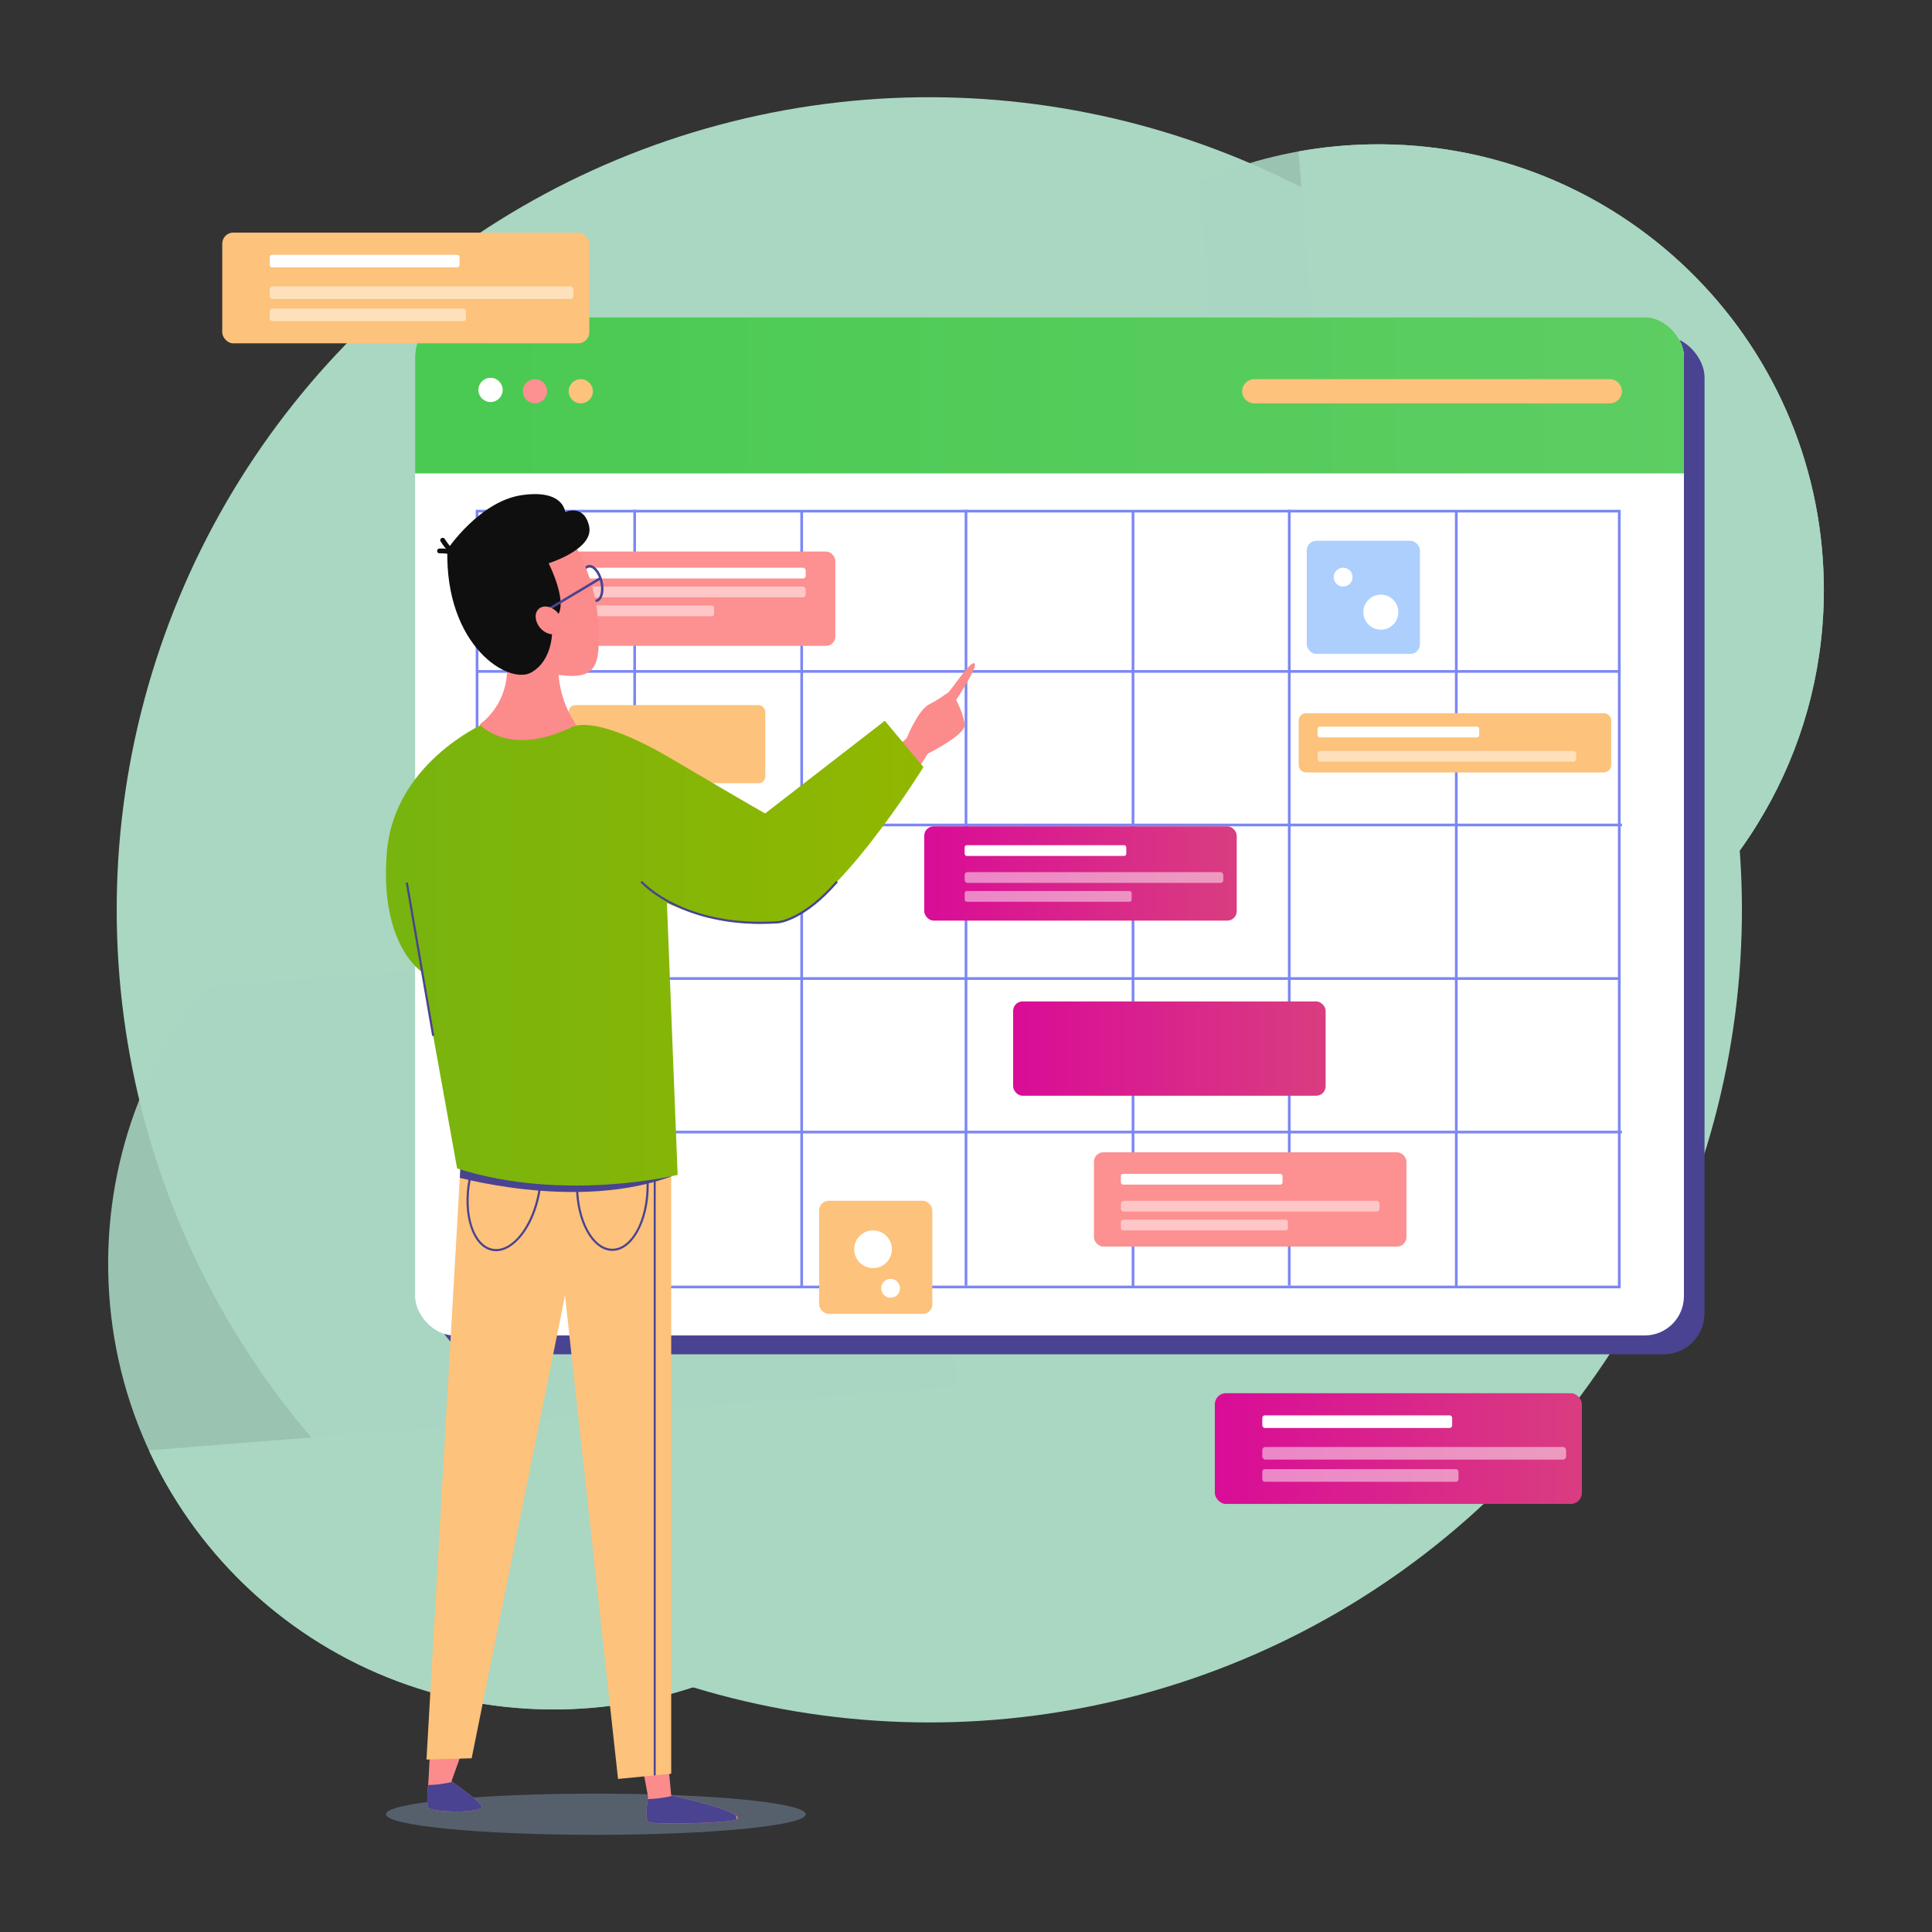<?xml version="1.0" encoding="UTF-8"?>
<svg xmlns="http://www.w3.org/2000/svg" width="500" height="500" xmlns:xlink="http://www.w3.org/1999/xlink" version="1.1" viewBox="0 0 500 500">
  <rect x="0" y="0" width="500" height="500" fill="#333333" stroke="none"/>
  <!-- Generator: Adobe Illustrator 30.0.0, SVG Export Plug-In . SVG Version: 2.1.1 Build 123)  -->
  <defs>
    <style>
      .st0 {
        stroke: #7b87f4;
        stroke-width: .697px;
      }

      .st0, .st1, .st2 {
        fill: none;
        stroke-miterlimit: 10;
      }

      .st3 {
        fill: url(#linear-gradient2);
      }

      .st4 {
        fill: url(#linear-gradient1);
      }

      .st5 {
        fill: url(#linear-gradient3);
      }

      .st6 {
        fill: url(#linear-gradient4);
      }

      .st7, .st8 {
        fill: #a9d7c2;
      }

      .st9 {
        fill: #fc8b8c;
      }

      .st10 {
        fill: #fd9090;
      }

      .st11 {
        fill: url(#linear-gradient);
      }

      .st12 {
        opacity: .49;
      }

      .st12, .st13 {
        fill: #fff;
      }

      .st14 {
        isolation: isolate;
      }

      .st1 {
        stroke-width: .64px;
      }

      .st1, .st2 {
        stroke: #494391;
      }

      .st2 {
        stroke-width: .5px;
      }

      .st15, .st16 {
        fill: #fdc27b;
      }

      .st17 {
        clip-path: url(#clippath-1);
      }

      .st18 {
        clip-path: url(#clippath-3);
      }

      .st19 {
        clip-path: url(#clippath-4);
      }

      .st20 {
        clip-path: url(#clippath-2);
      }

      .st21 {
        fill: #494391;
      }

      .st22 {
        fill: #9dd0ff;
      }

      .st16 {
        mix-blend-mode: multiply;
        opacity: .35;
      }

      .st23 {
        opacity: .29;
      }

      .st23, .st24 {
        fill: #accffd;
      }

      .st25 {
        display: none;
      }

      .st26 {
        fill: #0f0f0f;
      }

      .st27 {
        clip-path: url(#clippath);
      }

      .st8 {
        opacity: .88;
      }
    </style>
    <clipPath id="clippath">
      <path class="st8" d="M354.777,37.359c-25.15.417-48.281,8.859-67.006,22.838-16.301-4.487-33.507-6.756-51.267-6.462-100.242,1.66-180.159,84.269-178.498,184.511.059,3.591.226,7.154.491,10.69-19.367,21.015-31.003,49.22-30.493,80.05,1.055,63.683,53.535,114.454,117.219,113.399,27.524-.456,52.632-10.524,72.19-26.945,8.215.997,16.596,1.445,25.104,1.304,94.692-1.568,171.246-75.37,178.033-168.034,31.573-21.037,52.121-57.201,51.446-97.953-1.055-63.683-53.535-114.454-117.219-113.399Z"/>
    </clipPath>
    <linearGradient id="linear-gradient" x1="314.398" y1="374.885" x2="409.394" y2="374.885" gradientUnits="userSpaceOnUse">
      <stop offset="0" stop-color="#d90c97"/>
      <stop offset="1" stop-color="#d93d80"/>
    </linearGradient>
    <clipPath id="clippath-1">
      <rect class="st13" x="107.429" y="82.087" width="328.367" height="263.53" rx="10.159" ry="10.159"/>
    </clipPath>
    <linearGradient id="linear-gradient1" x1="66.928" y1="93.241" x2="470.688" y2="93.241" gradientUnits="userSpaceOnUse">
      <stop offset="0" stop-color="#47c950"/>
      <stop offset="1" stop-color="#5fce64"/>
    </linearGradient>
    <linearGradient id="linear-gradient2" x1="262.2" y1="271.368" x2="343.072" y2="271.368" xlink:href="#linear-gradient"/>
    <linearGradient id="linear-gradient3" x1="239.194" y1="226.052" x2="320.065" y2="226.052" xlink:href="#linear-gradient"/>
    <clipPath id="clippath-2">
      <path class="st9" d="M165.89,455.288l1.839,9.744s-.919,5.516,0,6.435c.919.919,21.975.262,22.986-.615,2.349-2.038-17.011-6.188-17.011-6.188l-1.195-12.87-6.619,3.493Z"/>
    </clipPath>
    <clipPath id="clippath-3">
      <path class="st9" d="M111.706,445.363l-.853,16.046s-.615,5.289,0,6.435c.525.98,11.554,1.573,13.789,0,1.094-.77-7.814-6.802-7.814-6.802l4.193-11.757-9.315-3.922Z"/>
    </clipPath>
    <clipPath id="clippath-4">
      <polygon class="st15" points="173.709 302.394 173.709 459.043 159.946 460.39 146.221 335.271 122.064 455.043 110.374 455.375 119.158 302.023 173.709 302.394"/>
    </clipPath>
    <linearGradient id="linear-gradient4" x1="99.888" y1="246.675" x2="238.987" y2="246.675" gradientUnits="userSpaceOnUse">
      <stop offset="0" stop-color="#77b40f"/>
      <stop offset="1" stop-color="#91b700"/>
    </linearGradient>
  </defs>
  <g class="st14">
    <g id="BACKGROUND" class="st25">
      <rect class="st13" width="500" height="500"/>
    </g>
    <g id="OBJECTS">
      <g>
        <circle class="st7" cx="240.506" cy="235.464" r="210.299" transform="translate(-96.056 239.029) rotate(-45)"/>
        <g>
          <path class="st22" d="M431.821,323.993c0,1.363-1.105,2.467-2.467,2.467s-2.467-1.105-2.467-2.467c0-1.363,1.105-2.467,2.467-2.467s2.467,1.105,2.467,2.467Z"/>
          <path class="st22" d="M432.011,311.943c0,1.363-1.105,2.467-2.467,2.467s-2.467-1.105-2.467-2.467c0-1.363,1.105-2.467,2.467-2.467s2.467,1.105,2.467,2.467Z"/>
          <path class="st22" d="M432.011,299.892c0,1.363-1.105,2.467-2.467,2.467s-2.467-1.105-2.467-2.467c0-1.363,1.105-2.467,2.467-2.467s2.467,1.105,2.467,2.467Z"/>
        </g>
        <g>
          <path class="st8" d="M354.777,37.359c-25.15.417-48.281,8.859-67.006,22.838-16.301-4.487-33.507-6.756-51.267-6.462-100.242,1.66-180.159,84.269-178.498,184.511.059,3.591.226,7.154.491,10.69-19.367,21.015-31.003,49.22-30.493,80.05,1.055,63.683,53.535,114.454,117.219,113.399,27.524-.456,52.632-10.524,72.19-26.945,8.215.997,16.596,1.445,25.104,1.304,94.692-1.568,171.246-75.37,178.033-168.034,31.573-21.037,52.121-57.201,51.446-97.953-1.055-63.683-53.535-114.454-117.219-113.399Z"/>
          <g class="st27">
            <path class="st7" d="M316.058,234.633l-264.06,20.946c-5.053.401-9.475-3.371-9.876-8.425L25.571,38.51c-.401-5.053,3.371-9.475,8.424-9.876L298.056,7.689c5.054-.401,9.475,3.371,9.876,8.424l16.55,208.644c.401,5.054-3.371,9.475-8.424,9.876Z"/>
            <path class="st7" d="M528.827,436.303l-264.06,20.946c-5.053.401-9.475-3.371-9.876-8.425l-16.55-208.644c-.401-5.054,3.371-9.475,8.424-9.876l264.06-20.946c5.053-.401,9.475,3.371,9.876,8.424l16.55,208.644c.401,5.054-3.371,9.475-8.424,9.876Z"/>
            <path class="st7" d="M626.03,228.899l-264.06,20.946c-5.054.401-9.475-3.371-9.876-8.424l-16.55-208.644c-.401-5.053,3.371-9.475,8.424-9.876L608.028,1.955c5.054-.401,9.475,3.371,9.876,8.424l16.55,208.644c.401,5.053-3.371,9.475-8.424,9.876Z"/>
            <path class="st7" d="M463.626,570l-434.286,34.449c-6.433.51-12.062-4.291-12.572-10.724L.614,390.077c-.51-6.433,4.291-12.062,10.725-12.572l434.286-34.449c6.433-.51,12.062,4.291,12.572,10.724l16.154,203.648c.51,6.433-4.291,12.062-10.724,12.572Z"/>
            <line class="st7" x1="38.04" y1="232.521" x2="323.567" y2="209.872"/>
            <g>
              <path class="st7" d="M244.757,395.119c.115,1.449-.966,2.717-2.415,2.832-1.449.115-2.716-.966-2.831-2.415-.115-1.449.967-2.716,2.415-2.831,1.449-.115,2.716.966,2.831,2.415Z"/>
              <path class="st7" d="M243.942,382.289c.115,1.449-.966,2.716-2.415,2.832-1.449.115-2.717-.966-2.831-2.415-.115-1.449.966-2.716,2.415-2.831,1.449-.115,2.716.966,2.831,2.415Z"/>
              <path class="st7" d="M242.926,369.475c.115,1.449-.966,2.717-2.415,2.832-1.449.115-2.717-.966-2.831-2.415-.115-1.449.966-2.716,2.415-2.831,1.449-.115,2.716.966,2.831,2.415Z"/>
            </g>
          </g>
        </g>
        <g>
          <rect class="st11" x="314.398" y="360.554" width="94.996" height="28.663" rx="2.866" ry="2.866"/>
          <rect class="st12" x="326.682" y="374.476" width="78.617" height="3.276" rx=".819" ry=".819"/>
          <rect class="st12" x="326.682" y="380.208" width="50.774" height="3.276" rx=".658" ry=".658"/>
          <rect class="st13" x="326.682" y="366.287" width="49.136" height="3.276" rx=".647" ry=".647"/>
        </g>
        <g>
          <rect class="st21" x="113.251" y="86.967" width="327.88" height="263.53" rx="10.625" ry="10.625"/>
          <g>
            <g>
              <rect class="st13" x="107.429" y="82.087" width="328.367" height="263.53" rx="10.159" ry="10.159"/>
              <g class="st17">
                <rect class="st4" x="66.928" y="63.96" width="403.76" height="58.562"/>
              </g>
            </g>
            <g>
              <rect class="st0" x="123.464" y="132.283" width="295.6" height="200.785"/>
              <line class="st0" x1="164.248" y1="131.934" x2="164.248" y2="332.719"/>
              <line class="st0" x1="207.473" y1="132.283" x2="207.473" y2="333.068"/>
              <line class="st0" x1="250" y1="131.934" x2="250" y2="332.719"/>
              <line class="st0" x1="293.224" y1="132.283" x2="293.224" y2="333.068"/>
              <line class="st0" x1="333.66" y1="131.934" x2="333.66" y2="332.719"/>
              <line class="st0" x1="376.885" y1="132.283" x2="376.885" y2="333.068"/>
              <line class="st0" x1="123.812" y1="173.765" x2="419.412" y2="173.765"/>
              <line class="st0" x1="124.161" y1="213.503" x2="419.761" y2="213.503"/>
              <line class="st0" x1="123.812" y1="253.242" x2="419.412" y2="253.242"/>
              <line class="st0" x1="124.161" y1="292.98" x2="419.761" y2="292.98"/>
            </g>
            <path class="st13" d="M130.087,100.91c0,1.733-1.405,3.137-3.137,3.137-1.733,0-3.137-1.405-3.137-3.137,0-1.733,1.405-3.137,3.137-3.137,1.733,0,3.137,1.405,3.137,3.137Z"/>
            <path class="st10" d="M141.59,101.259c0,1.733-1.405,3.137-3.137,3.137-1.733,0-3.137-1.405-3.137-3.137,0-1.733,1.405-3.137,3.137-3.137,1.733,0,3.137,1.405,3.137,3.137Z"/>
            <path class="st15" d="M153.442,101.259c0,1.733-1.405,3.137-3.137,3.137s-3.137-1.405-3.137-3.137c0-1.733,1.405-3.137,3.137-3.137s3.137,1.405,3.137,3.137Z"/>
            <rect class="st3" x="262.2" y="259.168" width="80.872" height="24.401" rx="2.44" ry="2.44"/>
            <rect class="st15" x="147.167" y="182.479" width="50.893" height="20.218" rx="1.762" ry="1.762"/>
            <g>
              <rect class="st10" x="135.316" y="142.74" width="80.872" height="24.401" rx="2.44" ry="2.44"/>
              <rect class="st13" x="141.59" y="146.924" width="66.928" height="2.789" rx=".697" ry=".697"/>
              <rect class="st12" x="141.59" y="151.804" width="66.928" height="2.789" rx=".697" ry=".697"/>
              <rect class="st12" x="141.59" y="156.684" width="43.224" height="2.789" rx=".56" ry=".56"/>
            </g>
            <g>
              <rect class="st10" x="283.115" y="298.209" width="80.872" height="24.401" rx="2.44" ry="2.44"/>
              <rect class="st12" x="290.087" y="310.758" width="66.928" height="2.789" rx=".697" ry=".697"/>
              <rect class="st12" x="290.087" y="315.639" width="43.224" height="2.789" rx=".56" ry=".56"/>
              <rect class="st13" x="290.087" y="303.787" width="41.83" height="2.789" rx=".551" ry=".551"/>
            </g>
            <g>
              <rect class="st5" x="239.194" y="213.852" width="80.872" height="24.401" rx="2.44" ry="2.44"/>
              <rect class="st12" x="249.651" y="225.704" width="66.928" height="2.789" rx=".697" ry=".697"/>
              <rect class="st12" x="249.651" y="230.584" width="43.225" height="2.789" rx=".56" ry=".56"/>
              <rect class="st13" x="249.651" y="218.732" width="41.83" height="2.789" rx=".551" ry=".551"/>
            </g>
            <g>
              <path class="st15" d="M338.035,184.571h77.003c1.068,0,1.935.867,1.935,1.935v11.468c0,1.068-.867,1.935-1.935,1.935h-77.002c-1.068,0-1.935-.867-1.935-1.935v-11.469c0-1.068.867-1.935,1.935-1.935Z"/>
              <rect class="st12" x="340.981" y="194.331" width="66.928" height="2.789" rx=".697" ry=".697"/>
              <rect class="st13" x="340.981" y="188.057" width="41.83" height="2.789" rx=".551" ry=".551"/>
            </g>
            <g>
              <rect class="st10" x="126.95" y="220.824" width="29.281" height="29.281" rx="2.466" ry="2.466"/>
              <path class="st13" d="M144.379,236.161c0,3.08-2.497,5.577-5.577,5.577s-5.577-2.497-5.577-5.577,2.497-5.577,5.577-5.577,5.577,2.497,5.577,5.577Z"/>
            </g>
            <g>
              <rect class="st24" x="338.192" y="139.952" width="29.281" height="29.281" rx="2.466" ry="2.466"/>
              <path class="st13" d="M350.044,149.364c0,1.348-1.093,2.44-2.44,2.44s-2.44-1.092-2.44-2.44c0-1.348,1.093-2.44,2.44-2.44s2.44,1.092,2.44,2.44Z"/>
              <path class="st13" d="M352.832,158.427c0-2.503,2.029-4.532,4.532-4.532,2.503,0,4.531,2.029,4.531,4.532s-2.029,4.532-4.531,4.532c-2.503,0-4.532-2.029-4.532-4.532Z"/>
            </g>
            <g>
              <rect class="st15" x="212.004" y="310.758" width="29.281" height="29.281" rx="2.466" ry="2.466"/>
              <path class="st13" d="M232.919,333.416c0,1.348-1.093,2.44-2.44,2.44-1.348,0-2.44-1.093-2.44-2.44,0-1.347,1.092-2.44,2.44-2.44,1.348,0,2.44,1.093,2.44,2.44Z"/>
              <path class="st13" d="M230.828,323.307c0,2.695-2.185,4.88-4.88,4.88-2.695,0-4.88-2.185-4.88-4.88,0-2.695,2.185-4.88,4.88-4.88,2.695,0,4.88,2.185,4.88,4.88Z"/>
            </g>
            <path class="st15" d="M416.623,104.396h-92.026c-1.733,0-3.137-1.405-3.137-3.137h0c0-1.733,1.405-3.137,3.137-3.137h92.026c1.733,0,3.137,1.405,3.137,3.137h0c0,1.733-1.405,3.137-3.137,3.137Z"/>
          </g>
        </g>
        <g>
          <rect class="st15" x="57.515" y="60.194" width="94.996" height="28.663" rx="2.866" ry="2.866"/>
          <rect class="st12" x="69.799" y="74.116" width="78.617" height="3.276" rx=".819" ry=".819"/>
          <rect class="st12" x="69.799" y="79.849" width="50.774" height="3.276" rx=".658" ry=".658"/>
          <path class="st13" d="M70.447,65.927h47.841c.357,0,.647.29.647.647v1.981c0,.357-.29.647-.647.647h-47.841c-.357,0-.647-.29-.647-.647v-1.981c0-.357.29-.647.647-.647Z"/>
        </g>
        <ellipse class="st23" cx="154.203" cy="469.523" rx="54.315" ry="5.333"/>
        <g>
          <g>
            <path class="st9" d="M165.89,455.288l1.839,9.744s-.919,5.516,0,6.435c.919.919,21.975.262,22.986-.615,2.349-2.038-17.011-6.188-17.011-6.188l-1.195-12.87-6.619,3.493Z"/>
            <g class="st20">
              <path class="st21" d="M163.438,465.462s11.913,1.471,18.091-4.658c6.178-6.128,10.345,14.708,10.345,14.708l-18.164,5.393-14.438-7.354,4.167-8.089Z"/>
            </g>
          </g>
          <g>
            <path class="st9" d="M111.706,445.363l-.853,16.046s-.615,5.289,0,6.435c.525.98,11.554,1.573,13.789,0,1.094-.77-7.814-6.802-7.814-6.802l4.193-11.757-9.315-3.922Z"/>
            <g class="st18">
              <path class="st21" d="M106.563,461.838s11.913,1.471,18.091-4.657,10.345,14.708,10.345,14.708l-18.164,5.393-14.438-7.354,4.167-8.089Z"/>
            </g>
          </g>
          <path class="st9" d="M228.197,197.008l6.465-5.99s2.92-7.3,5.84-8.76c2.92-1.46,4.015-2.555,4.745-2.92.73-.365,5.84-8.395,6.935-7.665s-4.745,9.49-4.745,9.49c0,0,2.19,4.015,2.19,6.57s-9.49,7.3-9.49,7.3l-8.03,12.41-3.91-10.435Z"/>
          <g>
            <path class="st1" d="M155.639,150.459c.585,2.456.033,4.691-1.232,4.992-1.265.301-2.765-1.446-3.349-3.901-.585-2.456-.033-4.691,1.232-4.992,1.265-.301,2.764,1.446,3.349,3.901Z"/>
            <g>
              <polygon class="st15" points="173.709 302.394 173.709 459.043 159.946 460.39 146.221 335.271 122.064 455.043 110.374 455.375 119.158 302.023 173.709 302.394"/>
              <g class="st19">
                <path class="st16" d="M142.683,351.149c.348.116.696-.521,1.029-1.601,1.256-4.077,2.295-14.466,2.295-14.466l-.554-21.053s-5.54,13.851-3.878,17.175c1.662,3.324-10.527,4.432-6.094,9.973,4.432,5.54-5.54,9.973,3.878,16.621,9.419,6.648,3.324-6.648,3.324-6.648Z"/>
                <path class="st21" d="M158.473,323.724c-5.193,0-9.418-7.581-9.418-16.898,0-9.318,4.225-16.898,9.418-16.898,5.194,0,9.419,7.581,9.419,16.898,0,9.317-4.225,16.898-9.419,16.898ZM158.473,290.482c-4.888,0-8.864,7.332-8.864,16.344,0,9.012,3.977,16.344,8.864,16.344,4.888,0,8.865-7.332,8.865-16.344,0-9.012-3.977-16.344-8.865-16.344Z"/>
                <path class="st21" d="M128.382,323.807c-.327,0-.654-.03-.978-.09-5.106-.95-7.873-9.175-6.169-18.336,1.704-9.159,7.248-15.841,12.35-14.89,5.106.95,7.873,9.175,6.169,18.336-1.596,8.577-6.555,14.981-11.372,14.981ZM132.587,290.952c-4.545,0-9.261,6.218-10.808,14.53-1.648,8.86.92,16.795,5.726,17.69,4.803.892,10.056-5.587,11.704-14.448,1.648-8.86-.92-16.795-5.726-17.69-.297-.055-.597-.082-.896-.082Z"/>
                <path class="st21" d="M116.09,304.056s33.242,9.973,58.728,0c25.486-9.973-55.958-13.297-58.728,0Z"/>
                <path class="st21" d="M107.398,359.877c3.217,0,3.223-5,0-5-3.217,0-3.223,5,0,5h0Z"/>
                <line class="st2" x1="169.438" y1="300.087" x2="169.438" y2="463.71"/>
              </g>
            </g>
            <path class="st6" d="M147.074,188.57s5.003-5.034,26.98,7.953c21.977,12.987,23.975,13.986,23.975,13.986l30.968-23.975,9.99,11.988s-23.591,38.161-37.576,40.159c-13.986,1.998-28.81-4.986-28.81-4.986l2.77,70.362s-29.364,7.202-57.066-1.662l-9.184-50.928s-10.989-6.993-8.991-30.968c1.998-23.975,26.639-33.965,26.639-33.965l20.304,2.037Z"/>
            <path class="st9" d="M144.547,174.647c10.083,1.455,10.864-2.59,10.27-13.562-.595-10.973-5.737-19.505-5.737-19.505-18.244-11.493-18.856,15.406-17.89,30.536.384,6.009-2.267,11.804-7.084,15.417h0c9.99,8.991,24.974,0,24.974,0l-.161-.242c-2.514-3.771-4.019-8.124-4.372-12.643v-0Z"/>
            <path class="st26" d="M142.901,162.731s.432,7.98-5.391,11.297-22.377-6.791-21.734-31.837c0,0,8.329-12.457,19.247-14.049,10.918-1.592,11.243,4.393,11.243,4.393,0,0,4.879-2.265,6.201,3.666,1.322,5.931-10.486,9.572-10.486,9.572,0,0,4.476,8.761,2.698,12.86l-1.779,4.098Z"/>
            <path class="st21" d="M196.87,239.111c-21.557,0-31.028-10.661-31.127-10.776l.419-.362c.104.121,10.746,12.063,35.23,10.431.06-.005,6.626-.681,15.033-10.431l.42.361c-8.574,9.944-15.136,10.599-15.411,10.622-1.576.105-3.1.155-4.564.155Z"/>
            <rect class="st21" x="108.423" y="228.138" width=".554" height="40.215" transform="translate(-40.573 22.062) rotate(-9.776)"/>
            <path class="st26" d="M118.334,143.219c-1.278-1.077-2.36-2.321-3.235-3.745-.419-.682-1.498-.057-1.076.629.928,1.51,2.075,2.855,3.43,3.998.61.514,1.496-.363.881-.881h0Z"/>
            <path class="st26" d="M118.079,142.579c-1.409-.465-2.86-.673-4.343-.626-.8.025-.804,1.272,0,1.247,1.379-.043,2.702.15,4.012.582.764.252,1.091-.952.331-1.202h0Z"/>
            <line class="st1" x1="141.298" y1="158.068" x2="155.401" y2="149.641"/>
            <path class="st9" d="M144.348,158.592c1.449,1.664,1.612,3.895.364,4.981s-3.435.619-4.884-1.045c-1.449-1.664-1.612-3.895-.364-4.981s3.435-.619,4.884,1.045Z"/>
          </g>
        </g>
      </g>
    </g>
  </g>
</svg>